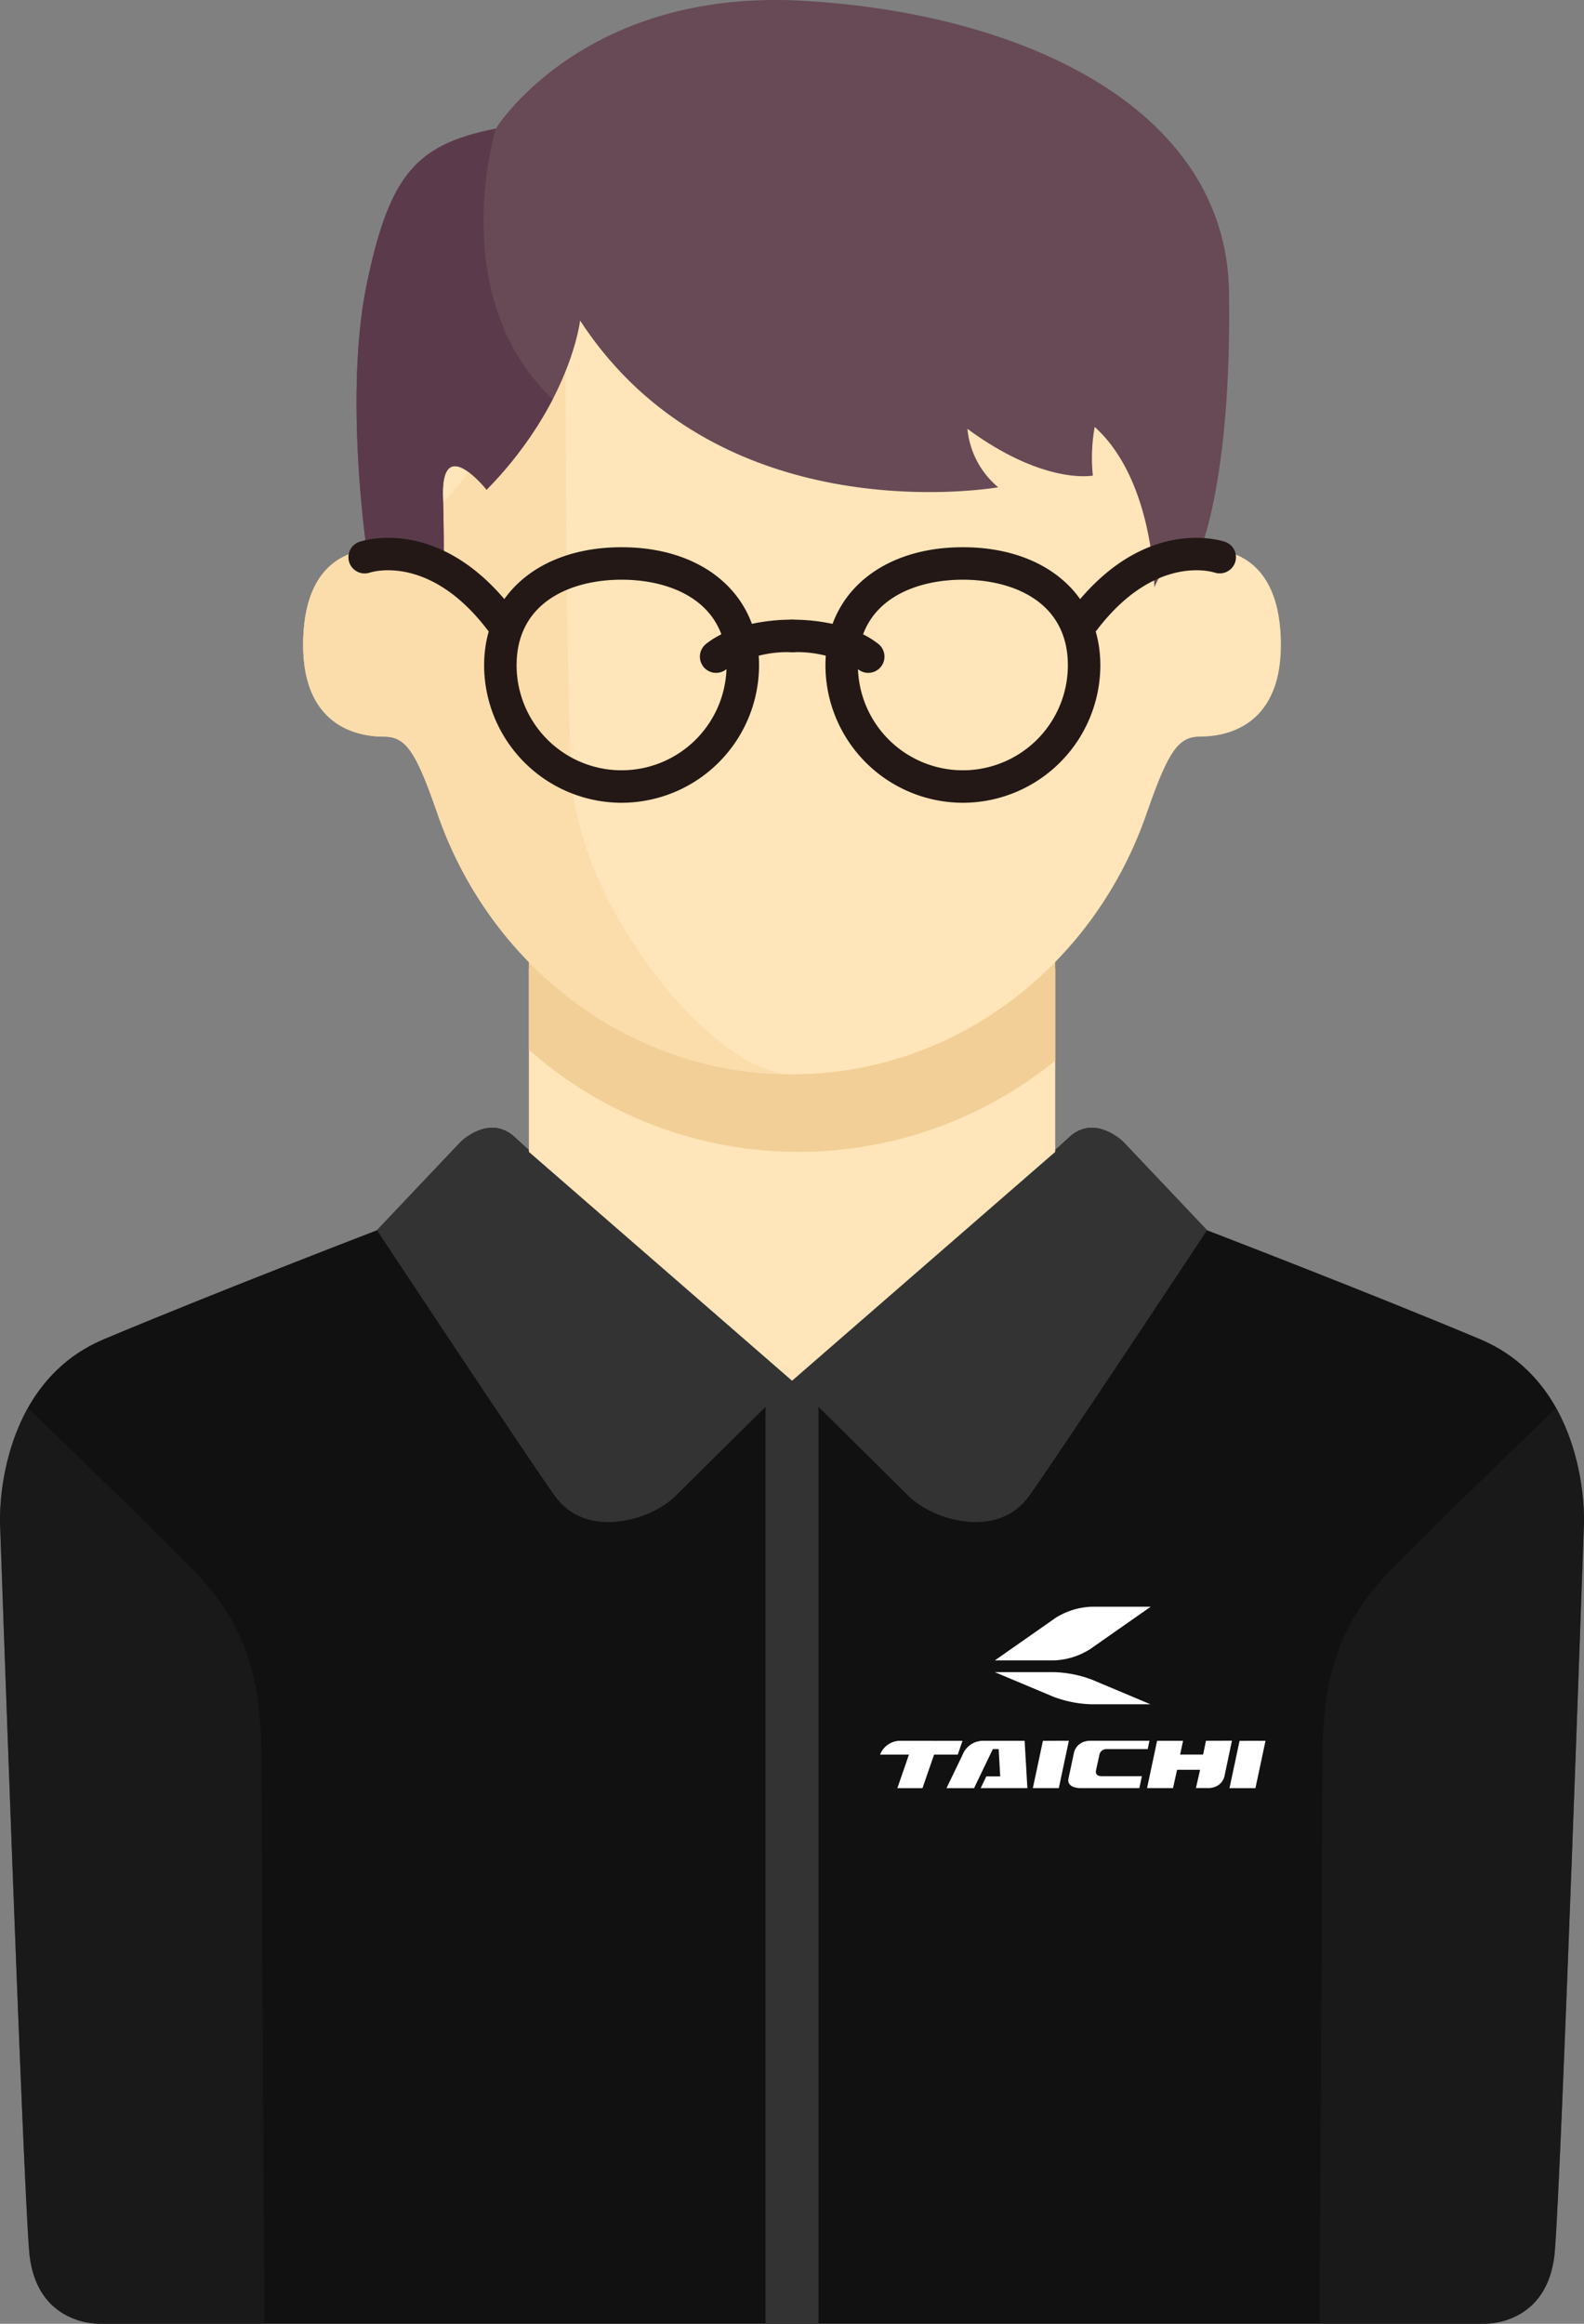 <svg xmlns="http://www.w3.org/2000/svg" width="115.94" height="170" viewBox="0 0 115.94 170"><rect x="0" y="0" width="115.94" height="170" fill="#808080" stroke="none"/><g transform="translate(0 0)"><path d="M2486.578,622.053v68.992h50.63s4.725.2,5.2-5.266,2.138-53.332,2.138-53.332.428-10.057-7.606-13.433-19.982-7.966-19.982-7.966l-6.121-6.458s-2.115-2.115-4.005-.315S2486.578,622.053,2486.578,622.053Z" transform="translate(-2428.608 -521.046)" fill="#111"/><path d="M2516.956,611.049l-6.121-6.458s-2.115-2.115-4.005-.315-20.252,17.777-20.252,17.777,6.706,6.616,8.506,8.416,6.571,3.24,8.865,0S2516.956,611.049,2516.956,611.049Z" transform="translate(-2428.608 -521.046)" fill="#333"/><path d="M2567.33,713.423h12.017s4.726.2,5.2-5.266,2.138-53.332,2.138-53.332a17.669,17.669,0,0,0-2.031-8.392h0s-6.62,6.333-11.784,11.5-5.333,9.991-5.333,15.527S2567.33,713.423,2567.33,713.423Z" transform="translate(-2470.746 -543.424)" fill="#222" opacity="0.5"/><path d="M2423.316,622.053v68.992h-50.63s-4.726.2-5.2-5.266-2.138-53.332-2.138-53.332-.427-10.057,7.606-13.433,19.982-7.966,19.982-7.966l6.12-6.458s2.116-2.115,4.006-.315S2423.316,622.053,2423.316,622.053Z" transform="translate(-2365.346 -521.046)" fill="#111"/><path d="M2423.048,611.049l6.12-6.458s2.115-2.115,4.006-.315,20.252,17.777,20.252,17.777-6.706,6.616-8.505,8.416-6.571,3.24-8.866,0S2423.048,611.049,2423.048,611.049Z" transform="translate(-2395.456 -521.046)" fill="#333"/><path d="M2384.7,713.423h-12.016s-4.726.2-5.2-5.266-2.138-53.332-2.138-53.332a17.678,17.678,0,0,1,2.031-8.392h0s6.62,6.333,11.784,11.5,5.333,9.991,5.333,15.527S2384.7,713.423,2384.7,713.423Z" transform="translate(-2365.346 -543.424)" fill="#222" opacity="0.5"/><rect width="3.874" height="68.992" transform="translate(56.033 101.007)" fill="#333"/><g transform="translate(22.191 9.305)"><path d="M2465.558,579.186H2446.3V592.6l19.262,16.742,19.262-16.742V579.186Z" transform="translate(-2429.779 -517.638)" fill="#ffe5b9"/><path d="M2484.82,576.271a27.621,27.621,0,0,1-38.525-.892v7.755a29.788,29.788,0,0,0,38.525.805Z" transform="translate(-2429.778 -515.651)" fill="#f2cf97"/><path d="M2478.091,481.371c-1.62,0-2.322-3.749-5.479-7.888l-.72-1.98c-4.934-7.849-14.717-21.032-24.359-21.032s-18.126,13.453-23.06,21.3l-2.176,1.35c-3.157,4.139-3.7,8.249-5.323,8.249s-5.221.765-5.221,6.976,4.344,6.706,5.9,6.706,2.3.945,3.839,5.381l0-.013c3.77,11.262,14,19.339,26.042,19.339s22.271-8.078,26.042-19.339l0,.013c1.544-4.436,2.287-5.381,3.84-5.381s5.9-.5,5.9-6.706S2479.711,481.371,2478.091,481.371Z" transform="translate(-2411.754 -450.471)" fill="#ffe5b9"/><path d="M2447.533,538.617c-5.671,0-15.392-11.971-16.112-21.422-.424-5.564-.474-30.587-.474-30.587h0a28.551,28.551,0,0,0-6.473,7.224v0c-3.157,4.139-5.88,6.4-7.5,6.4s-5.221.765-5.221,6.976,4.344,6.706,5.9,6.706,2.3.945,3.839,5.381v-.013C2425.261,530.54,2435.493,538.617,2447.533,538.617Z" transform="translate(-2411.754 -469.328)" fill="#fbdcab"/></g><g transform="translate(64.417 117.541)"><g transform="translate(0 9.804)"><path d="M2512.827,697.332a1.921,1.921,0,0,0-.525.115,1.585,1.585,0,0,0-.857.82l-1.218,2.53h2.017l1.374-2.858h.427l.113,2h-1.02l-.41.856h3.417l-.2-3.464Z" transform="translate(-2505.365 -697.328)" fill="#fff"/><path d="M2524.183,697.331l-.738,3.464h1.9l.736-3.466Z" transform="translate(-2512.263 -697.328)" fill="#fff"/><path d="M2545.233,697.329l-.208,1.008h-1.683l.215-1.008h-1.9l-.737,3.464,1.9,0,.3-1.341h1.683l-.305,1.339.967,0a1.367,1.367,0,0,0,.492-.115,1.1,1.1,0,0,0,.644-.821l.533-2.531Z" transform="translate(-2521.38 -697.327)" fill="#fff"/><path d="M2554.28,697.334l-.737,3.462,1.9,0,.737-3.466Z" transform="translate(-2527.968 -697.328)" fill="#fff"/><path d="M2501.467,697.334a1.586,1.586,0,0,0-1.407,1.008h2.113l-.848,2.455h1.839l.849-2.455h1.735l.345-1.008Z" transform="translate(-2500.06 -697.329)" fill="#fff"/><path d="M2530.405,697.325a1.345,1.345,0,0,0-.487.115,1.1,1.1,0,0,0-.645.814l-.392,1.847c-.09.428.281.659.791.688h4.4l.183-.871h-2.945c-.4,0-.451-.253-.415-.409l.251-1.154a.512.512,0,0,1,.486-.418h3.05l.127-.614Z" transform="translate(-2515.093 -697.324)" fill="#fff"/></g><g transform="translate(8.404)"><path d="M2524.67,676.823a5.325,5.325,0,0,0-2.6.819l-4.436,3.106H2522a5.324,5.324,0,0,0,2.6-.819l4.438-3.106Z" transform="translate(-2517.635 -676.822)" fill="#fff"/><path d="M2524.749,687.389a8.489,8.489,0,0,0-2.747-.553h-4.367l4.268,1.793a8.5,8.5,0,0,0,2.747.554h4.368Z" transform="translate(-2517.635 -682.048)" fill="#fff"/></g></g><path d="M2420.666,471.25s-1.684-11.322,0-19.455,3.708-10.227,9.447-11.374c0,0,6.346-10.265,22.48-9.352s30.986,7.866,31.188,21.3-2.067,18.746-2.067,18.746-2.1-.137-3.4,2.856c0,0-.045-7.854-4.366-11.724a12.771,12.771,0,0,0-.135,3.556s-3.555.72-9.18-3.42a6.347,6.347,0,0,0,2.25,4.275s-20.3,3.6-30.6-12.2c0,0-.675,6.076-6.841,12.376,0,0-3.33-4.185-3.195.5s0,6.638,0,6.638S2424.136,469.991,2420.666,471.25Z" transform="translate(-2393.823 -431.012)" fill="#674a55"/><path d="M2434.312,470.422a27.61,27.61,0,0,1-4.874,6.684s-3.33-4.186-3.195.5,0,6.638,0,6.638-2.25-2.97-5.576-2.722c0,0-1.684-11.322,0-19.455s3.708-10.227,9.447-11.374c0,0-3.771,12.267,4.168,19.793Z" transform="translate(-2393.823 -441.28)" fill="#5b3b4b"/></g><g transform="translate(25.487 39.346)"><path d="M2757.133,531.725a10.071,10.071,0,0,1-10.06-10.06c0-5.164,4.043-8.634,10.06-8.634s10.061,3.47,10.061,8.634A10.071,10.071,0,0,1,2757.133,531.725Zm0-16.318c-3.714,0-7.684,1.644-7.684,6.258a7.684,7.684,0,0,0,15.368,0C2764.817,517.051,2760.848,515.407,2757.133,515.407Z" transform="translate(-2737.124 -512.344)" fill="#231815"/><path d="M2737.275,518.788a1.186,1.186,0,0,1-.945-.467c-4.239-5.557-8.448-4.246-8.625-4.188a1.188,1.188,0,0,1-.779-2.244c.24-.086,5.961-2,11.293,4.991a1.188,1.188,0,0,1-.944,1.908Z" transform="translate(-2726.137 -511.586)" fill="#231815"/><path d="M2781.5,528.076a1.188,1.188,0,0,1-.737-2.12c2.368-1.87,6.177-1.775,6.339-1.77a1.188,1.188,0,0,1-.036,2.376h-.036a8.638,8.638,0,0,0-4.8,1.259A1.186,1.186,0,0,1,2781.5,528.076Z" transform="translate(-2754.57 -518.197)" fill="#231815"/><path d="M2809.706,531.725a10.071,10.071,0,0,1-10.06-10.06c0-5.164,4.042-8.634,10.06-8.634s10.06,3.47,10.06,8.634A10.071,10.071,0,0,1,2809.706,531.725Zm0-16.318c-3.715,0-7.684,1.644-7.684,6.258a7.684,7.684,0,0,0,15.368,0C2817.389,517.051,2813.42,515.407,2809.706,515.407Z" transform="translate(-2764.715 -512.344)" fill="#231815"/><path d="M2838.172,518.788a1.188,1.188,0,0,1-.943-1.908c5.332-6.991,11.053-5.077,11.293-4.991a1.188,1.188,0,0,1-.781,2.243c-.2-.064-4.4-1.351-8.623,4.188A1.188,1.188,0,0,1,2838.172,518.788Z" transform="translate(-2784.31 -511.586)" fill="#231815"/><path d="M2798.784,528.077a1.184,1.184,0,0,1-.735-.256,8.6,8.6,0,0,0-4.8-1.259,1.188,1.188,0,0,1-.072-2.376c.162,0,3.972-.1,6.34,1.77a1.188,1.188,0,0,1-.737,2.12Z" transform="translate(-2760.718 -518.198)" fill="#231815"/></g></svg>